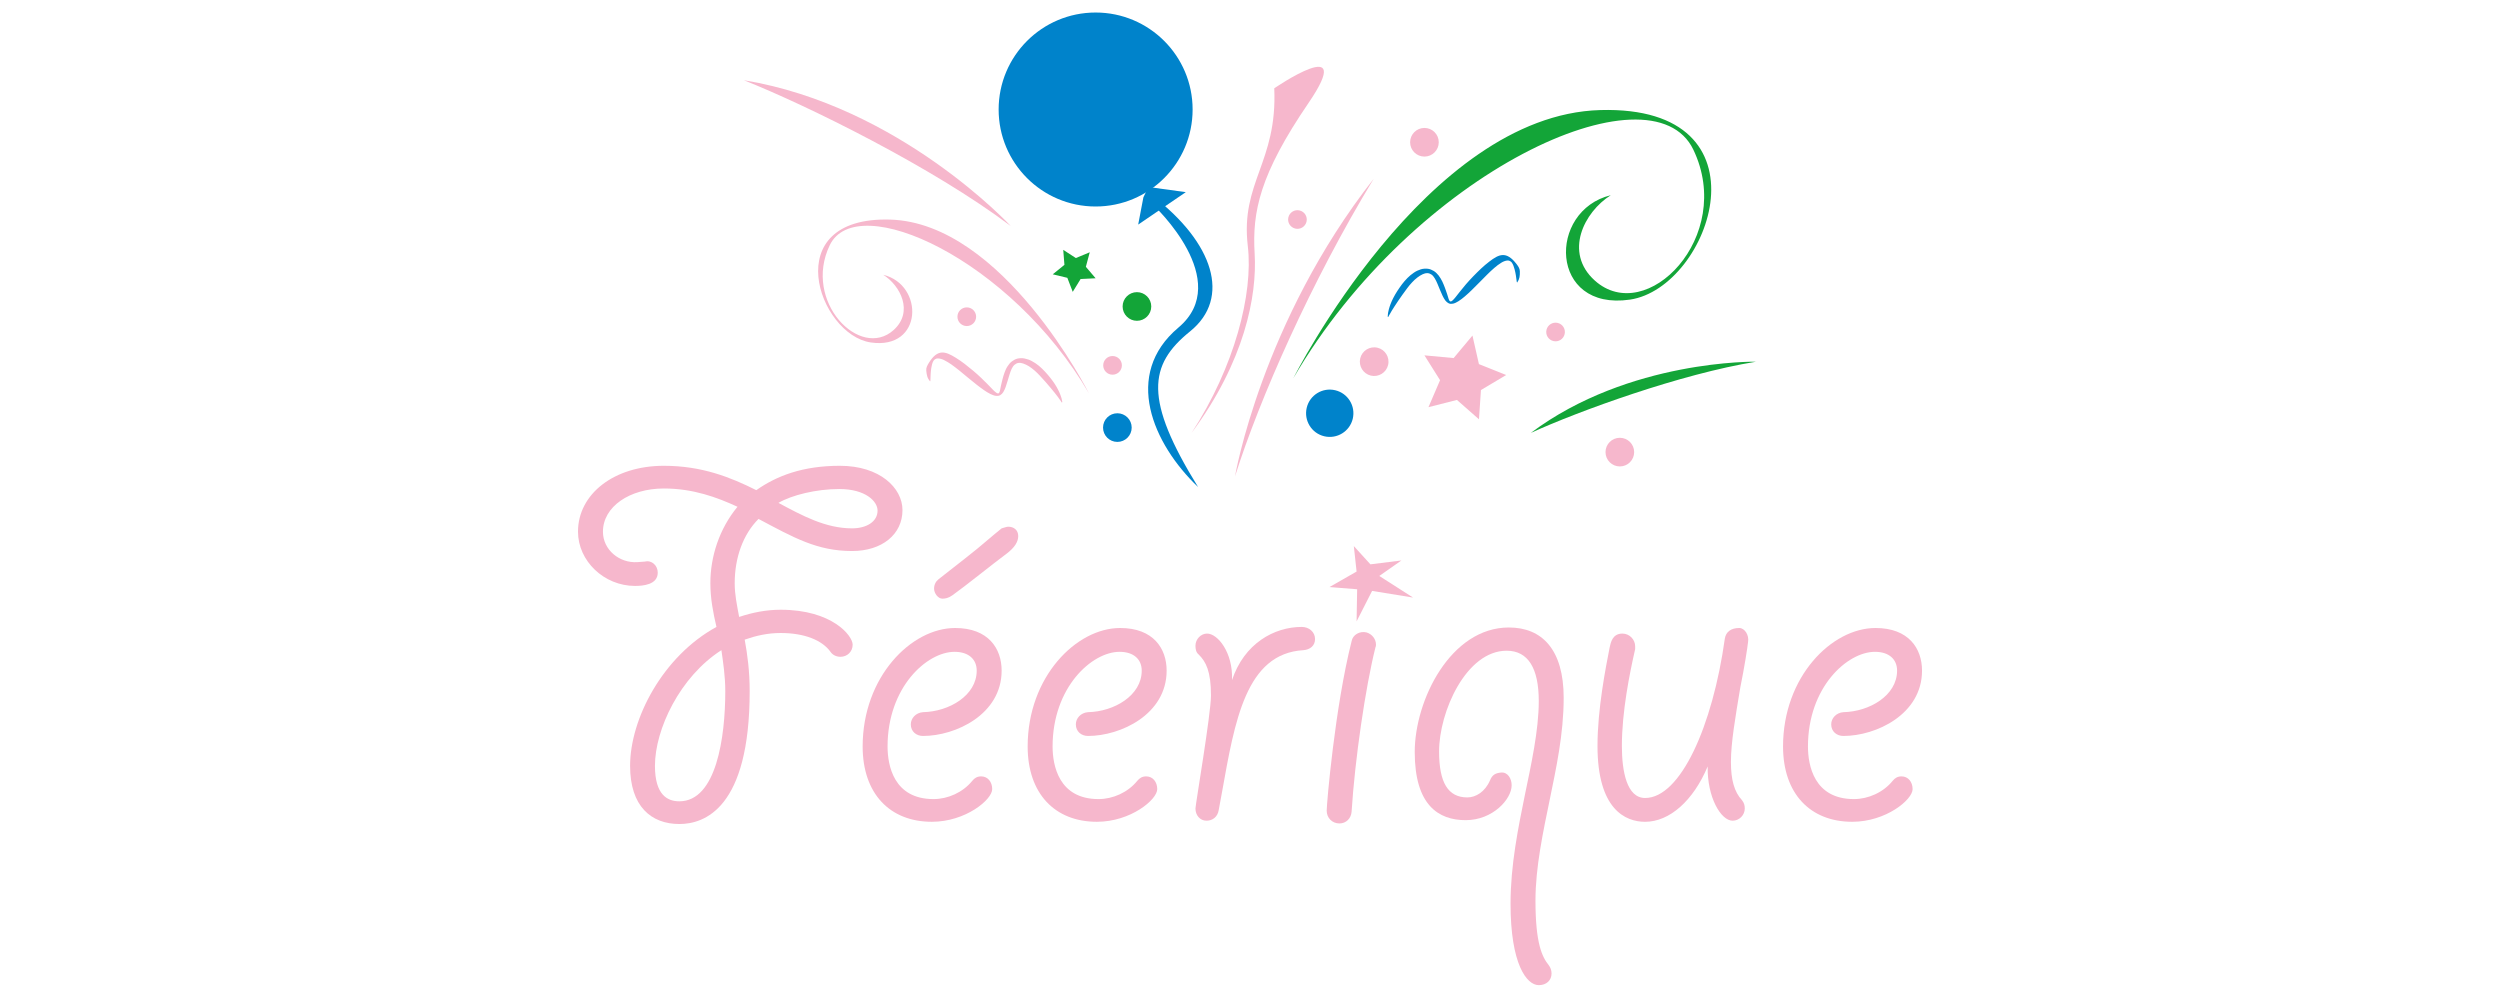 <?xml version="1.0" encoding="utf-8"?>
<!-- Generator: Adobe Illustrator 16.0.0, SVG Export Plug-In . SVG Version: 6.00 Build 0)  -->
<!DOCTYPE svg PUBLIC "-//W3C//DTD SVG 1.1//EN" "http://www.w3.org/Graphics/SVG/1.1/DTD/svg11.dtd">
<svg version="1.1" id="Calque_1" xmlns="http://www.w3.org/2000/svg" xmlns:xlink="http://www.w3.org/1999/xlink" x="0px" y="0px"
	 width="200px" height="80px" viewBox="0 0 200 80" enable-background="new 0 0 200 80" xml:space="preserve">
<g>
	<path fill="#F6B7CC" d="M81.409,28.684c-0.17,0.039-0.32,0.125-0.461,0.229c-0.143,0.107-0.252,0.248-0.349,0.398
		c-0.103,0.154-0.175,0.328-0.242,0.508c-0.063,0.17-0.113,0.352-0.161,0.533c-0.047,0.166-0.084,0.334-0.12,0.504
		c-0.026,0.133-0.053,0.268-0.081,0.396c-0.017,0.076-0.039,0.15-0.096,0.205c-0.055,0.039-0.113,0.008-0.166-0.021
		c-0.103-0.063-0.189-0.152-0.277-0.234c-0.139-0.143-0.274-0.285-0.412-0.426c-0.179-0.186-0.363-0.367-0.548-0.543
		c-0.209-0.203-0.427-0.391-0.647-0.578c-0.223-0.189-0.453-0.373-0.685-0.551c-0.226-0.176-0.466-0.336-0.711-0.49
		c-0.813-0.498-1.436-0.742-2.153,0.428c-0.109,0.18-0.219,0.373-0.201,0.582c0.033,0.377,0.078,0.619,0.309,0.887
		c0.033-0.043,0.025-0.08,0.026-0.133c0.009-0.313,0.018-0.623,0.067-0.934c0.035-0.203,0.074-0.408,0.18-0.584
		c0.087-0.113,0.195-0.184,0.342-0.186c0.172,0.006,0.334,0.051,0.489,0.127c0.204,0.104,0.402,0.217,0.591,0.352
		c0.219,0.156,0.432,0.32,0.639,0.486c0.223,0.182,0.442,0.365,0.664,0.549c0.219,0.182,0.438,0.363,0.664,0.539
		c0.203,0.16,0.408,0.32,0.623,0.467c0.176,0.119,0.354,0.238,0.545,0.33c0.14,0.064,0.285,0.127,0.439,0.145
		c0.115,0.012,0.23,0.006,0.336-0.053c0.104-0.063,0.187-0.146,0.251-0.25c0.075-0.127,0.137-0.264,0.187-0.402
		c0.058-0.164,0.111-0.33,0.158-0.496c0.051-0.168,0.102-0.342,0.154-0.51c0.048-0.154,0.101-0.307,0.169-0.453
		c0.06-0.115,0.126-0.232,0.227-0.32c0.091-0.072,0.19-0.133,0.309-0.15c0.132-0.016,0.261,0.002,0.386,0.047
		c0.159,0.057,0.312,0.129,0.455,0.217c0.161,0.107,0.318,0.219,0.46,0.346c0.155,0.139,0.306,0.281,0.444,0.438
		c0.145,0.154,0.287,0.313,0.428,0.471c0.131,0.15,0.262,0.303,0.389,0.455c0.11,0.133,0.221,0.264,0.329,0.398
		c0.083,0.104,0.163,0.211,0.246,0.316c0.056,0.074,0.111,0.152,0.164,0.229c0.034,0.045,0.069,0.096,0.103,0.143
		c0.02,0.029,0.044,0.061,0.025,0.096L85,32.168c-0.03-0.027-0.029-0.072-0.035-0.111c-0.008-0.063-0.023-0.123-0.039-0.186
		c-0.029-0.092-0.059-0.184-0.092-0.275c-0.048-0.135-0.107-0.258-0.17-0.385c-0.078-0.164-0.172-0.318-0.27-0.475
		c-0.113-0.176-0.238-0.344-0.368-0.51c-0.139-0.174-0.282-0.338-0.433-0.502c-0.154-0.168-0.318-0.324-0.492-0.469
		c-0.17-0.143-0.359-0.262-0.555-0.369c-0.182-0.102-0.379-0.166-0.582-0.207C81.781,28.641,81.594,28.648,81.409,28.684z"/>
	<path fill="#0083CB" d="M114.223,21.5c0.172,0.021,0.33,0.09,0.48,0.178c0.152,0.094,0.275,0.223,0.387,0.361
		c0.117,0.146,0.207,0.313,0.293,0.48c0.08,0.166,0.148,0.34,0.215,0.516c0.063,0.16,0.119,0.326,0.172,0.492
		c0.037,0.127,0.076,0.256,0.119,0.385c0.023,0.072,0.053,0.146,0.115,0.191c0.061,0.035,0.113-0.002,0.162-0.033
		c0.098-0.078,0.174-0.174,0.254-0.266c0.123-0.154,0.244-0.311,0.367-0.465c0.158-0.203,0.322-0.4,0.49-0.598
		c0.188-0.219,0.385-0.43,0.584-0.637c0.203-0.213,0.414-0.416,0.627-0.619c0.207-0.195,0.428-0.383,0.656-0.557
		c0.76-0.58,1.354-0.885,2.186,0.205c0.127,0.168,0.256,0.35,0.258,0.563c0.008,0.375-0.016,0.621-0.215,0.91
		c-0.039-0.039-0.033-0.074-0.041-0.129c-0.039-0.311-0.08-0.619-0.162-0.924c-0.055-0.195-0.113-0.396-0.236-0.563
		c-0.098-0.104-0.213-0.16-0.357-0.15c-0.172,0.023-0.328,0.086-0.477,0.18c-0.193,0.121-0.377,0.256-0.549,0.408
		c-0.205,0.176-0.398,0.359-0.588,0.549c-0.203,0.203-0.404,0.406-0.605,0.611c-0.199,0.201-0.398,0.404-0.605,0.604
		c-0.186,0.182-0.375,0.361-0.574,0.527c-0.164,0.137-0.328,0.271-0.51,0.383c-0.131,0.078-0.268,0.156-0.42,0.189
		c-0.115,0.023-0.23,0.029-0.34-0.018c-0.109-0.053-0.199-0.127-0.275-0.223c-0.09-0.119-0.162-0.248-0.227-0.383
		c-0.074-0.156-0.143-0.316-0.209-0.477c-0.064-0.164-0.133-0.33-0.203-0.492c-0.063-0.148-0.131-0.295-0.215-0.432
		c-0.07-0.111-0.148-0.221-0.258-0.299c-0.098-0.064-0.201-0.111-0.322-0.115c-0.133-0.004-0.26,0.027-0.379,0.084
		c-0.15,0.072-0.297,0.158-0.43,0.264c-0.15,0.117-0.295,0.246-0.422,0.387c-0.143,0.152-0.277,0.311-0.4,0.479
		c-0.127,0.168-0.254,0.34-0.375,0.514c-0.115,0.162-0.23,0.328-0.342,0.49c-0.098,0.146-0.193,0.289-0.287,0.434
		c-0.072,0.111-0.143,0.223-0.213,0.336c-0.049,0.084-0.096,0.164-0.141,0.246c-0.029,0.049-0.059,0.102-0.09,0.152
		c-0.016,0.029-0.037,0.063-0.014,0.096l-0.105-0.008c0.027-0.031,0.02-0.074,0.023-0.113c0-0.063,0.008-0.125,0.02-0.186
		c0.02-0.096,0.039-0.191,0.063-0.285c0.035-0.137,0.082-0.27,0.131-0.404c0.063-0.168,0.139-0.334,0.221-0.496
		c0.094-0.188,0.201-0.365,0.314-0.545c0.119-0.186,0.246-0.365,0.379-0.547c0.137-0.178,0.285-0.352,0.443-0.512
		c0.154-0.16,0.33-0.297,0.514-0.424c0.17-0.119,0.361-0.205,0.557-0.268C113.848,21.492,114.035,21.482,114.223,21.5z"/>
	<circle fill="#0083CB" cx="87.65" cy="8.761" r="7.759"/>
	<path fill="#0083CB" d="M108.221,33.5c-0.242,1.016-1.264,1.643-2.279,1.402c-1.018-0.24-1.646-1.264-1.404-2.281
		s1.262-1.643,2.279-1.402S108.463,32.479,108.221,33.5z"/>
	<path fill="#F6B7CC" d="M111.049,29.199c-0.146,0.613-0.764,0.994-1.381,0.85c-0.615-0.148-0.994-0.764-0.85-1.383
		c0.148-0.613,0.766-0.994,1.381-0.848S111.195,28.582,111.049,29.199z"/>
	<circle fill="#F6B7CC" cx="129.587" cy="36.169" r="1.146"/>
	<circle fill="#F6B7CC" cx="113.955" cy="11.381" r="1.146"/>
	<circle fill="#13A538" cx="90.955" cy="24.518" r="1.146"/>
	<circle fill="#0083CB" cx="89.389" cy="34.207" r="1.146"/>
	<circle fill="#F6B7CC" cx="89.004" cy="29.229" r="0.747"/>
	<path fill="#F6B7CC" d="M104.521,17.736c-0.096,0.398-0.496,0.646-0.898,0.551c-0.4-0.094-0.65-0.496-0.553-0.898
		c0.096-0.402,0.496-0.648,0.896-0.553C104.371,16.932,104.617,17.332,104.521,17.736z"/>
	<path fill="#F6B7CC" d="M125.17,26.732c-0.096,0.404-0.498,0.648-0.898,0.553s-0.648-0.496-0.553-0.898
		c0.096-0.4,0.496-0.648,0.898-0.553S125.266,26.33,125.17,26.732z"/>
	<circle fill="#F6B7CC" cx="77.342" cy="25.337" r="0.747"/>
	<polygon fill="#0083CB" points="91.471,15.787 91.055,17.967 94.864,15.372 91.868,14.96 	"/>
	<path fill="#F6B7CC" d="M98.799,38.113c0,0,2.123-12.371,11.097-23.81C104.889,22.537,100.75,31.93,98.799,38.113z"/>
	<path fill="#13A538" d="M103.467,30.258c0,0,10.598-21.058,24.551-21.453s8.846,14.215,2.379,15.164s-6.609-7.115-1.535-8.353
		c-2.143,1.353-3.771,4.581-1.283,6.823c4.135,3.725,11.223-3.51,7.889-10.465C132.133,5.019,113.094,13.726,103.467,30.258z"/>
	<path fill="#F6B7CC" d="M87.119,31.475c0,0-6.87-13.65-15.913-13.908c-9.044-0.256-5.733,9.215-1.543,9.83
		c4.191,0.615,4.285-4.613,0.996-5.414c1.388,0.877,2.444,2.971,0.831,4.42c-2.68,2.416-7.274-2.275-5.112-6.781
		C68.539,15.114,80.879,20.758,87.119,31.475z"/>
	<path fill="#F6B7CC" d="M80.862,18.086c0,0-8.883-9.616-21.353-11.668C64.526,8.412,74.598,13.362,80.862,18.086z"/>
	<path fill="#13A538" d="M140.49,28.936c0,0-10.168-0.191-18.025,5.697C126.281,32.891,134.473,29.906,140.49,28.936z"/>
	<path fill="#0083CB" d="M92.323,16.463c0,0,6.409,5.992,1.949,9.744c-4.46,3.754-2.057,9.291,1.578,12.761
		c-4.34-7.015-3.971-9.771-0.647-12.455s1.847-7.111-2.954-10.804C92.246,15.012,92.323,16.463,92.323,16.463z"/>
	<polygon fill="#F6B7CC" points="116.291,28.645 117.797,26.844 118.313,29.129 120.494,30.002 118.475,31.203 118.318,33.545 
		116.555,31.994 114.277,32.574 115.205,30.416 113.955,28.428 	"/>
	<polygon fill="#13A538" points="85.154,21.188 85.059,19.988 86.068,20.643 87.179,20.182 86.869,21.344 87.65,22.262 
		86.448,22.322 85.819,23.348 85.387,22.225 84.219,21.945 	"/>
	<path fill="#F6B7CC" d="M101.941,7.063c0.258,5.943-2.721,7.508-2.116,12.633c0.448,3.795-1.068,9.68-4.501,14.938
		c4.24-5.717,5.25-10.967,5.048-14.334c-0.203-3.365,0.408-6.346,4.313-12.068C108.588,2.509,101.941,7.063,101.941,7.063z"/>
</g>
<g>
	<path fill="#F6B7CC" d="M51.6,44.926c0.531-0.134,1.02,0.31,1.02,0.885c0,0.976-1.197,1.063-1.817,1.063
		c-2.479,0-4.563-1.994-4.563-4.341c0-3.011,2.879-5.27,6.866-5.27c3.056,0,5.359,0.928,7.398,1.95
		c1.638-1.152,3.721-1.95,6.688-1.95c3.19,0,5.006,1.771,5.006,3.543c0,1.948-1.64,3.276-4.031,3.276
		c-2.791,0-4.651-1.063-7.486-2.568c-1.239,1.24-1.905,3.1-1.905,5.139c0,0.93,0.177,1.728,0.355,2.702
		c1.063-0.355,2.17-0.576,3.322-0.576c4.119,0,5.759,2.082,5.759,2.792c0,0.575-0.444,0.973-0.975,0.973
		c-0.311,0-0.621-0.133-0.797-0.397c-0.665-0.931-2.082-1.507-3.986-1.507c-1.063,0-1.993,0.222-2.879,0.531
		c0.221,1.196,0.399,2.525,0.399,4.121c0,9.389-3.632,10.629-5.625,10.629c-2.259,0-3.942-1.418-3.942-4.651
		c0-3.764,2.613-8.769,6.909-11.116c-0.266-1.153-0.487-2.26-0.487-3.5c0-2.126,0.708-4.342,2.17-6.113
		c-1.639-0.753-3.543-1.462-5.891-1.462c-2.745,0-4.873,1.462-4.873,3.455c0,1.463,1.329,2.526,2.747,2.437L51.6,44.926z
		 M57.712,52.013c-3.322,2.128-5.316,6.334-5.316,9.257c0,2.348,1.02,2.835,1.95,2.835c2.967,0,3.677-5.139,3.677-8.813
		C58.023,54.096,57.845,52.942,57.712,52.013z M62.276,40.23c1.904,1.018,3.763,2.038,5.891,2.038c1.151,0,2.038-0.533,2.038-1.419
		c0-0.752-0.975-1.727-3.058-1.727C65.286,39.123,63.338,39.61,62.276,40.23z"/>
	<path fill="#F6B7CC" d="M78.137,53.65c0-0.885-0.621-1.504-1.772-1.504c-2.215,0-5.36,2.835-5.36,7.571
		c0,1.508,0.487,4.21,3.677,4.21c1.152,0,2.348-0.533,3.101-1.462c0.176-0.221,0.399-0.355,0.709-0.355
		c0.532,0,0.884,0.442,0.884,1.02c0,0.84-2.125,2.613-4.826,2.613c-3.369,0-5.538-2.259-5.538-6.025
		c0-5.577,3.897-9.478,7.397-9.478c2.659,0,3.722,1.639,3.722,3.41c0,3.5-3.677,5.227-6.291,5.227c-0.531,0-0.975-0.352-0.975-0.928
		c0-0.488,0.399-0.932,0.975-0.975C75.922,56.931,78.137,55.644,78.137,53.65z M80.13,42.269c0.176-0.044,0.397-0.133,0.531-0.133
		c0.442,0,0.797,0.265,0.797,0.752c0,0.442-0.266,0.887-0.886,1.372c-1.196,0.886-3.321,2.614-4.384,3.367
		c-0.311,0.223-0.576,0.267-0.797,0.267c-0.354,0-0.665-0.444-0.665-0.799c0-0.309,0.132-0.574,0.354-0.752
		c1.461-1.152,2.922-2.26,3.987-3.19C79.288,42.976,79.73,42.578,80.13,42.269z"/>
	<path fill="#F6B7CC" d="M91.338,53.65c0-0.885-0.621-1.504-1.772-1.504c-2.214,0-5.359,2.835-5.359,7.571
		c0,1.508,0.489,4.21,3.676,4.21c1.152,0,2.348-0.533,3.101-1.462c0.178-0.221,0.4-0.355,0.709-0.355
		c0.532,0,0.886,0.442,0.886,1.02c0,0.84-2.127,2.613-4.828,2.613c-3.366,0-5.538-2.259-5.538-6.025
		c0-5.577,3.899-9.478,7.397-9.478c2.658,0,3.721,1.639,3.721,3.41c0,3.5-3.677,5.227-6.29,5.227c-0.531,0-0.973-0.352-0.973-0.928
		c0-0.488,0.397-0.932,0.973-0.975C89.123,56.931,91.338,55.644,91.338,53.65z"/>
	<path fill="#F6B7CC" d="M97.496,64.813c-0.086,0.533-0.486,0.843-0.973,0.843c-0.532,0-0.886-0.444-0.886-0.975
		c0-0.311,1.241-7.574,1.241-9.037c0-1.947-0.4-2.701-0.976-3.276c-0.222-0.177-0.265-0.442-0.265-0.71
		c0-0.531,0.441-0.973,0.93-0.973c0.843,0,2.082,1.506,1.995,3.722c0.973-2.926,3.366-4.253,5.579-4.253
		c0.576,0,1.063,0.397,1.063,0.973c0,0.531-0.397,0.843-0.929,0.887c-4.606,0.267-5.492,5.67-6.511,11.34L97.496,64.813z"/>
	<path fill="#F6B7CC" d="M110.078,51.571c0,0.043,0,0.13-0.043,0.22c-0.799,3.19-1.641,8.946-1.908,13.154
		c-0.042,0.532-0.442,0.931-0.973,0.931c-0.576,0-1.018-0.442-1.018-1.02c0-0.575,0.662-8.281,1.99-13.551
		c0.09-0.532,0.665-0.844,1.198-0.71C109.768,50.729,110.078,51.126,110.078,51.571z M112.114,44.837l-1.771,1.24l2.7,1.728
		l-3.276-0.532l-1.24,2.437l0.045-2.569l-2.215-0.176l2.17-1.241l-0.222-2.038l1.328,1.461L112.114,44.837z"/>
	<path fill="#F6B7CC" d="M120.843,72.298c0-3.1,0.621-6.11,1.152-8.725c0.486-2.348,1.107-5.138,1.107-7.485
		c0-2.613-0.843-4.031-2.57-4.031c-3.233,0-5.405,4.874-5.405,8.062c0,2.48,0.71,3.675,2.26,3.675c0.666,0,1.418-0.44,1.817-1.371
		c0.177-0.444,0.442-0.577,0.887-0.621c0.531-0.044,0.842,0.487,0.842,1.02c0,1.107-1.508,2.791-3.678,2.791
		c-2.172,0-4.076-1.196-4.076-5.449c0-4.164,2.879-9.965,7.532-9.965c2.657,0,4.384,1.771,4.384,5.626
		c0,2.923-0.619,5.712-1.107,8.104c-0.53,2.57-1.15,5.447-1.15,8.105c0,3.455,0.531,4.518,1.063,5.183
		c0.133,0.177,0.223,0.397,0.223,0.664c0,0.534-0.399,0.931-1.02,0.931C122.129,78.811,120.843,77.127,120.843,72.298z"/>
	<path fill="#F6B7CC" d="M130.813,51.925c-0.443,1.949-1.063,5.006-1.063,7.751c0,2.036,0.396,4.163,1.858,4.163
		c2.835,0,5.403-5.759,6.379-12.756c0.089-0.532,0.487-0.843,1.153-0.843c0.441,0,0.797,0.575,0.706,1.107
		c-0.044,0.443-0.309,2.127-0.619,3.634c-0.397,2.39-0.753,4.429-0.753,5.978c0,1.418,0.265,2.394,0.887,3.058
		c0.177,0.222,0.221,0.442,0.221,0.664c0,0.53-0.441,0.975-0.973,0.975c-0.932,0-2.039-1.862-1.995-4.342
		c-1.15,2.747-3.057,4.43-5.006,4.43c-1.594,0-3.808-1.018-3.808-6.067c0-2.967,0.662-6.29,0.973-7.885
		c0.089-0.398,0.221-1.106,1.021-1.106c0.575,0,1.019,0.486,1.019,1.017V51.925z"/>
	<path fill="#F6B7CC" d="M151.767,53.65c0-0.885-0.62-1.504-1.771-1.504c-2.216,0-5.359,2.835-5.359,7.571
		c0,1.508,0.485,4.21,3.676,4.21c1.152,0,2.349-0.533,3.102-1.462c0.176-0.221,0.397-0.355,0.707-0.355
		c0.531,0,0.887,0.442,0.887,1.02c0,0.84-2.125,2.613-4.83,2.613c-3.364,0-5.535-2.259-5.535-6.025c0-5.577,3.897-9.478,7.397-9.478
		c2.656,0,3.722,1.639,3.722,3.41c0,3.5-3.677,5.227-6.29,5.227c-0.531,0-0.976-0.352-0.976-0.928c0-0.488,0.399-0.932,0.976-0.975
		C149.551,56.931,151.767,55.644,151.767,53.65z"/>
</g>
</svg>
